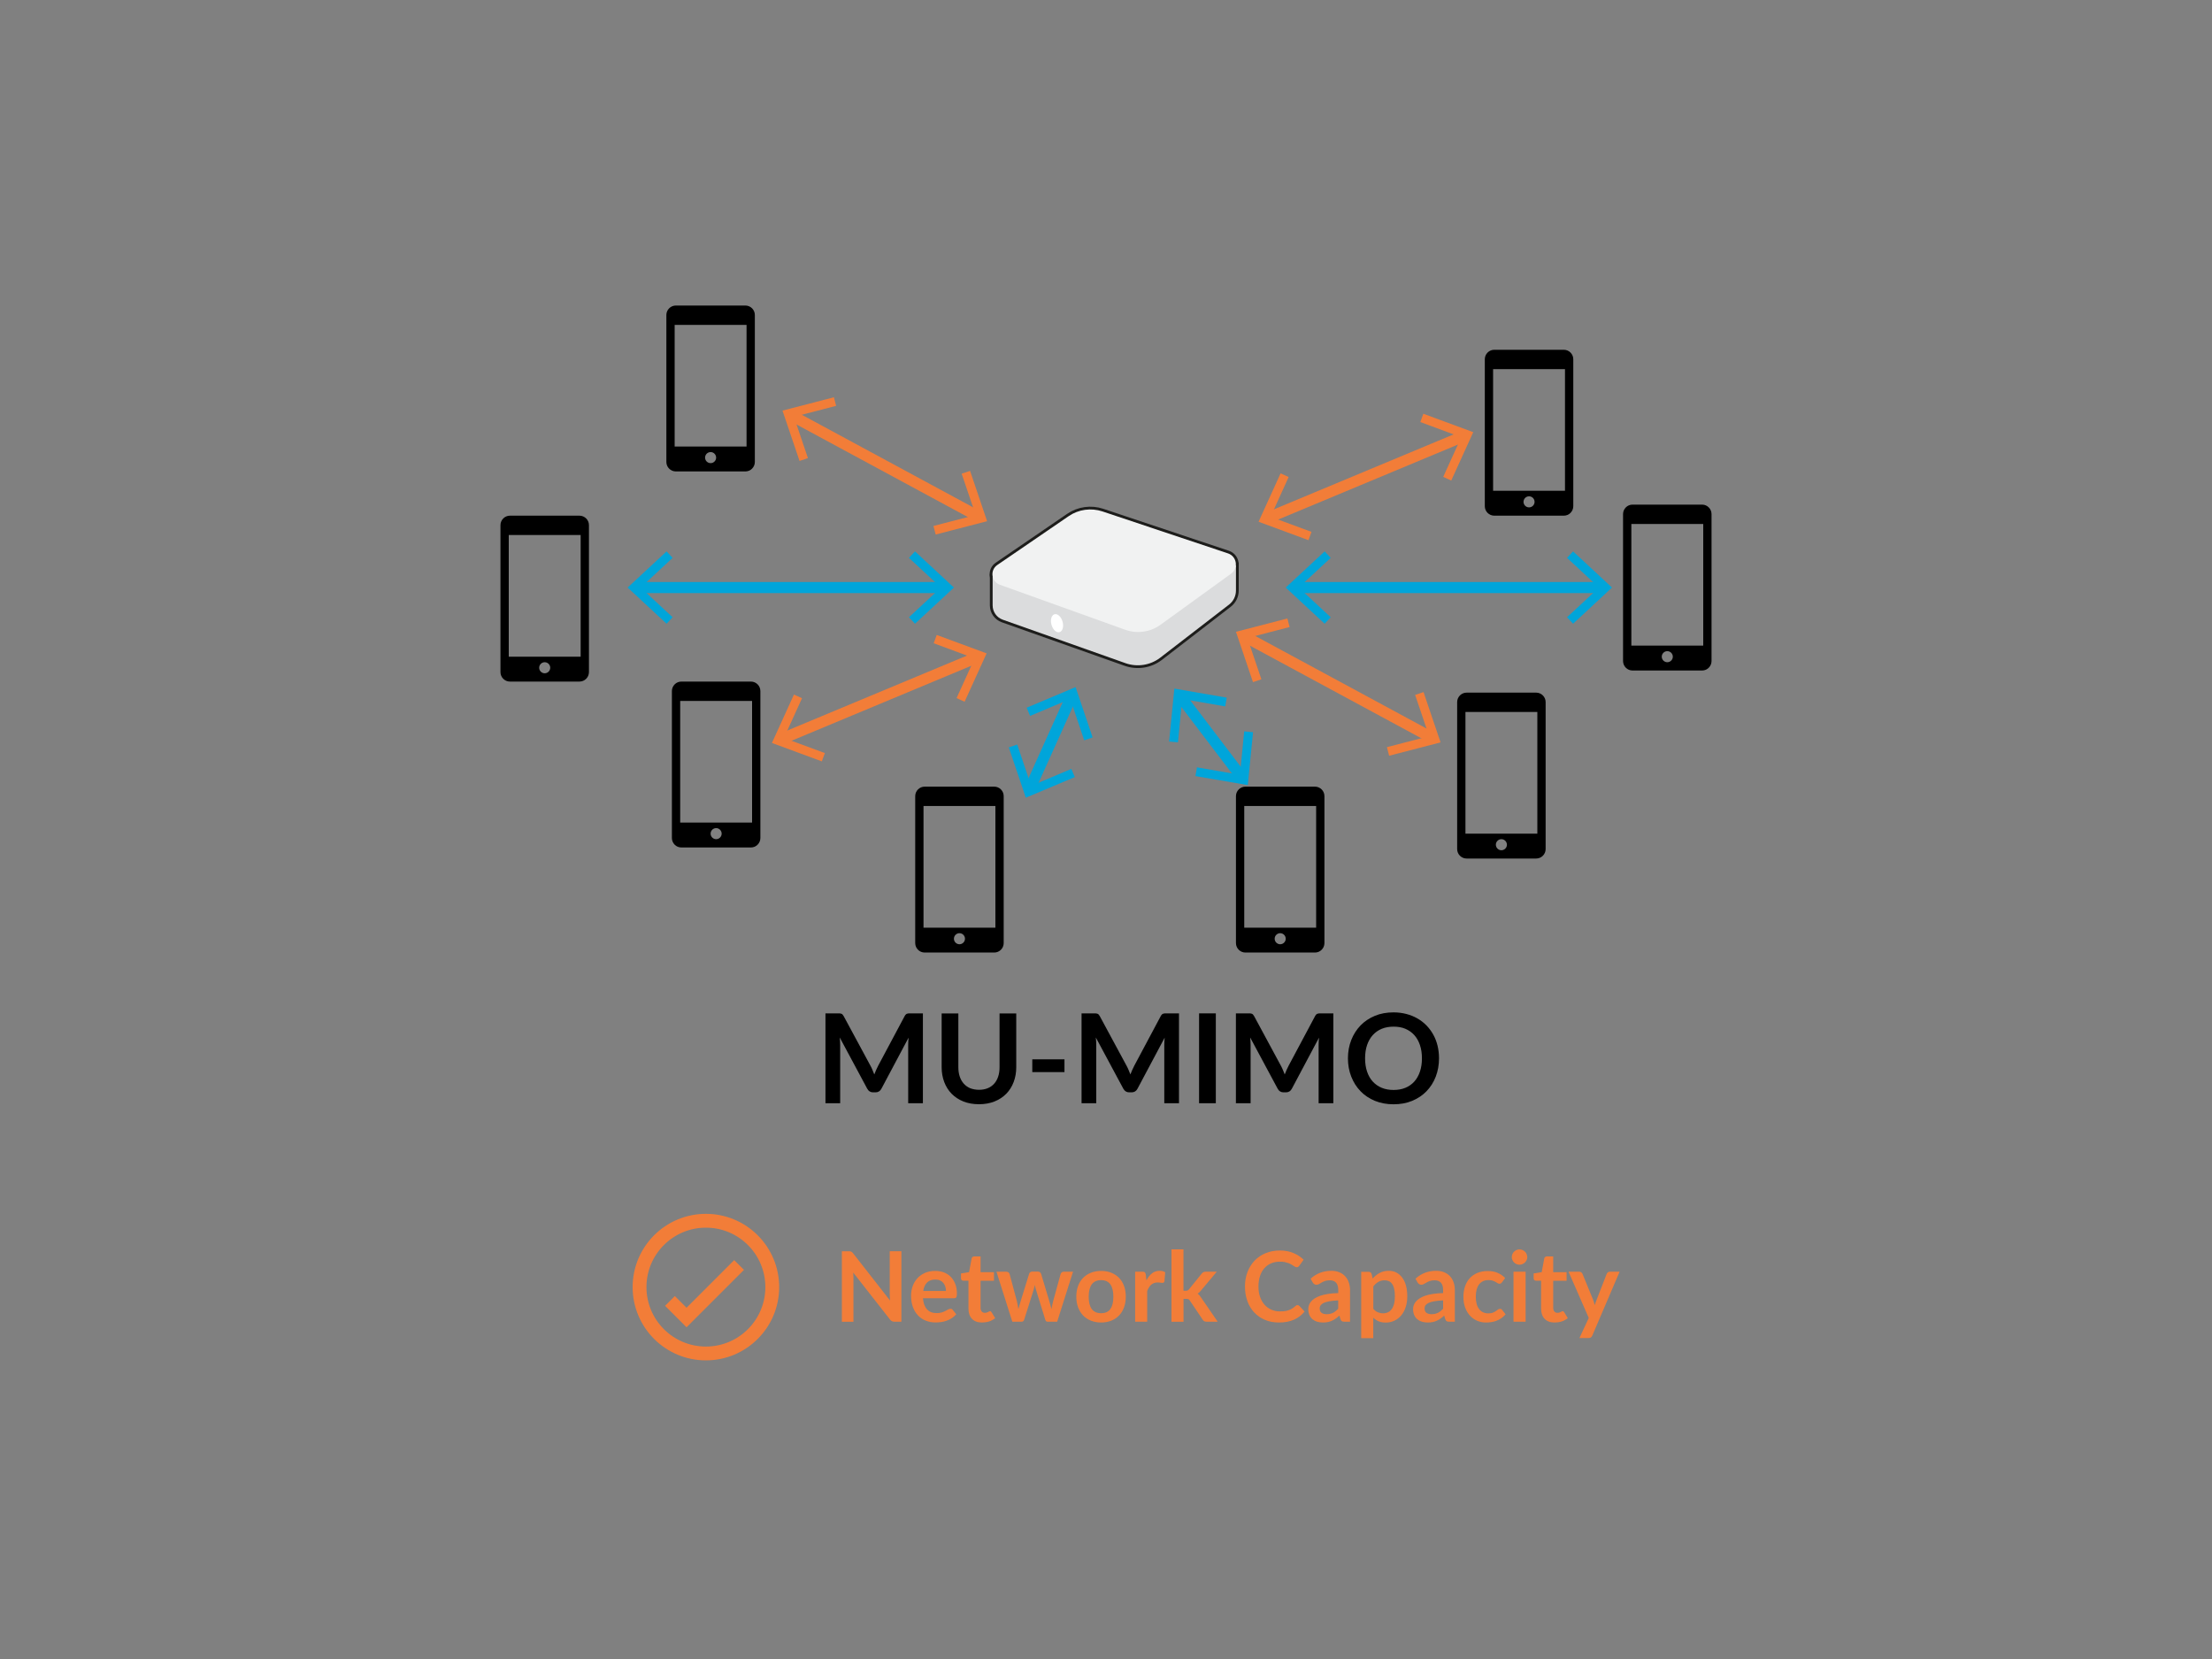<?xml version="1.0" encoding="utf-8"?>
<!-- Generator: Adobe Illustrator 26.0.3, SVG Export Plug-In . SVG Version: 6.00 Build 0)  -->
<svg version="1.2" baseProfile="tiny" id="Layer_2" xmlns="http://www.w3.org/2000/svg" xmlns:xlink="http://www.w3.org/1999/xlink"
	 x="0px" y="0px" viewBox="0 0 400 300" overflow="visible" xml:space="preserve">
<rect x="0" y="0" width="400" height="300" fill="#808080" stroke="none"/>
<g>
	<g>
		<path d="M166.89,183.25v16.25h-2.66v-10.5c0-0.42,0.02-0.87,0.07-1.36l-4.91,9.23c-0.23,0.44-0.59,0.66-1.07,0.66h-0.43
			c-0.48,0-0.84-0.22-1.07-0.66l-4.97-9.26c0.02,0.25,0.04,0.49,0.06,0.73s0.02,0.46,0.02,0.66v10.5h-2.66v-16.25h2.28
			c0.14,0,0.25,0,0.35,0.01c0.1,0.01,0.19,0.03,0.26,0.06c0.08,0.03,0.15,0.08,0.21,0.15c0.06,0.07,0.13,0.16,0.19,0.27l4.87,9.02
			c0.13,0.24,0.25,0.49,0.35,0.74c0.11,0.25,0.22,0.52,0.32,0.79c0.1-0.28,0.21-0.54,0.33-0.8c0.11-0.26,0.23-0.51,0.36-0.75l4.8-9
			c0.06-0.11,0.12-0.2,0.19-0.27c0.07-0.07,0.14-0.12,0.22-0.15c0.08-0.03,0.17-0.05,0.26-0.06c0.1-0.01,0.21-0.01,0.35-0.01H166.89
			z"/>
		<path d="M177.05,197.07c0.58,0,1.11-0.1,1.57-0.29c0.46-0.19,0.85-0.47,1.16-0.82c0.31-0.35,0.56-0.78,0.72-1.28
			c0.17-0.5,0.25-1.06,0.25-1.69v-9.73h3.02v9.73c0,0.97-0.16,1.86-0.47,2.68s-0.76,1.53-1.34,2.12s-1.29,1.06-2.12,1.39
			c-0.83,0.33-1.77,0.5-2.81,0.5c-1.05,0-1.99-0.17-2.82-0.5c-0.83-0.33-1.54-0.8-2.12-1.39s-1.03-1.3-1.34-2.12
			s-0.47-1.71-0.47-2.68v-9.73h3.02v9.72c0,0.62,0.08,1.18,0.25,1.69s0.41,0.93,0.73,1.29s0.71,0.63,1.17,0.83
			C175.94,196.97,176.47,197.07,177.05,197.07z"/>
		<path d="M186.67,191.56h5.82v2.31h-5.82V191.56z"/>
		<path d="M213.2,183.25v16.25h-2.66v-10.5c0-0.42,0.02-0.87,0.07-1.36l-4.91,9.23c-0.23,0.44-0.59,0.66-1.07,0.66h-0.43
			c-0.48,0-0.83-0.22-1.07-0.66l-4.97-9.26c0.02,0.25,0.04,0.49,0.06,0.73s0.02,0.46,0.02,0.66v10.5h-2.66v-16.25h2.28
			c0.14,0,0.25,0,0.35,0.01c0.1,0.01,0.19,0.03,0.26,0.06c0.08,0.03,0.15,0.08,0.21,0.15c0.06,0.07,0.13,0.16,0.19,0.27l4.87,9.02
			c0.13,0.24,0.25,0.49,0.35,0.74c0.11,0.25,0.21,0.52,0.32,0.79c0.1-0.28,0.21-0.54,0.33-0.8c0.11-0.26,0.23-0.51,0.36-0.75l4.8-9
			c0.06-0.11,0.12-0.2,0.19-0.27c0.07-0.07,0.14-0.12,0.22-0.15c0.08-0.03,0.17-0.05,0.26-0.06c0.1-0.01,0.21-0.01,0.35-0.01H213.2z
			"/>
		<path d="M219.86,199.5h-3.03v-16.25h3.03V199.5z"/>
		<path d="M241.11,183.25v16.25h-2.66v-10.5c0-0.42,0.02-0.87,0.07-1.36l-4.91,9.23c-0.23,0.44-0.59,0.66-1.07,0.66h-0.43
			c-0.48,0-0.84-0.22-1.07-0.66l-4.97-9.26c0.02,0.25,0.04,0.49,0.06,0.73s0.02,0.46,0.02,0.66v10.5h-2.66v-16.25h2.28
			c0.13,0,0.25,0,0.35,0.01c0.1,0.01,0.19,0.03,0.26,0.06c0.08,0.03,0.15,0.08,0.21,0.15c0.06,0.07,0.12,0.16,0.19,0.27l4.87,9.02
			c0.13,0.24,0.25,0.49,0.35,0.74c0.11,0.25,0.22,0.52,0.32,0.79c0.11-0.28,0.21-0.54,0.33-0.8c0.11-0.26,0.23-0.51,0.36-0.75l4.8-9
			c0.06-0.11,0.12-0.2,0.19-0.27c0.07-0.07,0.14-0.12,0.22-0.15c0.08-0.03,0.17-0.05,0.26-0.06c0.1-0.01,0.21-0.01,0.35-0.01H241.11
			z"/>
		<path d="M260.22,191.38c0,1.19-0.2,2.29-0.59,3.31c-0.39,1.02-0.95,1.89-1.67,2.64c-0.72,0.74-1.58,1.32-2.6,1.74
			c-1.01,0.42-2.13,0.62-3.37,0.62c-1.23,0-2.35-0.21-3.36-0.62c-1.01-0.42-1.88-0.99-2.6-1.74c-0.72-0.74-1.28-1.62-1.68-2.64
			s-0.6-2.12-0.6-3.31c0-1.19,0.2-2.29,0.6-3.31s0.96-1.89,1.68-2.64c0.72-0.74,1.59-1.32,2.6-1.74c1.01-0.42,2.13-0.62,3.36-0.62
			c0.82,0,1.6,0.1,2.33,0.29s1.39,0.46,2,0.81c0.61,0.35,1.15,0.77,1.64,1.27c0.48,0.5,0.89,1.05,1.23,1.67
			c0.34,0.61,0.59,1.28,0.77,2C260.13,189.83,260.22,190.58,260.22,191.38z M257.13,191.38c0-0.89-0.12-1.69-0.36-2.4
			c-0.24-0.71-0.58-1.31-1.02-1.8c-0.44-0.49-0.98-0.87-1.61-1.14s-1.35-0.39-2.14-0.39s-1.51,0.13-2.14,0.39s-1.17,0.64-1.62,1.14
			c-0.45,0.49-0.79,1.1-1.03,1.8s-0.36,1.51-0.36,2.4s0.12,1.69,0.36,2.4s0.58,1.31,1.03,1.8c0.45,0.49,0.99,0.87,1.62,1.13
			c0.63,0.26,1.35,0.39,2.14,0.39s1.51-0.13,2.14-0.39c0.63-0.26,1.17-0.64,1.61-1.13c0.44-0.49,0.78-1.09,1.02-1.8
			C257.01,193.07,257.13,192.27,257.13,191.38z"/>
	</g>
	<g>
		<polyline fill="none" stroke="#F27D38" stroke-width="2.5" stroke-miterlimit="10" points="121.15,235.25 124.15,238.25 
			133.65,228.75 		"/>
		<circle fill="none" stroke="#F27D38" stroke-width="2.5" stroke-miterlimit="10" cx="127.65" cy="232.75" r="12"/>
		<g>
			<path fill="#F27D38" d="M163,226.26v12.75h-1.22c-0.19,0-0.35-0.03-0.47-0.09c-0.13-0.06-0.25-0.17-0.37-0.31l-6.66-8.5
				c0.04,0.39,0.05,0.75,0.05,1.08v7.83h-2.09v-12.75h1.24c0.1,0,0.19,0,0.26,0.01c0.07,0.01,0.14,0.03,0.19,0.05
				c0.06,0.03,0.11,0.06,0.16,0.11c0.05,0.05,0.11,0.12,0.18,0.2l6.68,8.54c-0.02-0.21-0.03-0.41-0.04-0.61s-0.02-0.38-0.02-0.56
				v-7.75H163z"/>
			<path fill="#F27D38" d="M166.9,234.76c0.04,0.46,0.12,0.87,0.25,1.2c0.13,0.34,0.3,0.62,0.51,0.84c0.21,0.22,0.46,0.39,0.75,0.49
				c0.29,0.11,0.61,0.16,0.97,0.16c0.35,0,0.66-0.04,0.91-0.12c0.26-0.08,0.48-0.17,0.67-0.27s0.36-0.19,0.5-0.27
				c0.14-0.08,0.28-0.12,0.42-0.12c0.18,0,0.32,0.07,0.41,0.2l0.63,0.79c-0.24,0.28-0.51,0.52-0.81,0.71s-0.61,0.34-0.94,0.46
				s-0.66,0.2-1,0.24c-0.34,0.05-0.67,0.07-0.98,0.07c-0.63,0-1.21-0.1-1.75-0.31s-1.01-0.52-1.41-0.93
				c-0.4-0.41-0.71-0.91-0.94-1.52c-0.23-0.6-0.34-1.3-0.34-2.09c0-0.62,0.1-1.2,0.3-1.74c0.2-0.54,0.49-1.02,0.86-1.42
				c0.37-0.4,0.83-0.72,1.37-0.96c0.54-0.23,1.15-0.35,1.82-0.35c0.57,0,1.1,0.09,1.58,0.27s0.9,0.45,1.24,0.8
				c0.35,0.35,0.62,0.78,0.82,1.29c0.2,0.51,0.3,1.09,0.3,1.74c0,0.33-0.04,0.55-0.11,0.67s-0.21,0.17-0.41,0.17H166.9z
				 M171.06,233.45c0-0.28-0.04-0.55-0.12-0.8c-0.08-0.25-0.2-0.47-0.36-0.66s-0.36-0.34-0.6-0.45c-0.24-0.11-0.53-0.16-0.85-0.16
				c-0.63,0-1.12,0.18-1.49,0.54c-0.36,0.36-0.59,0.87-0.69,1.53H171.06z"/>
			<path fill="#F27D38" d="M177.57,239.15c-0.79,0-1.39-0.22-1.81-0.67c-0.42-0.44-0.63-1.06-0.63-1.84v-5.05h-0.93
				c-0.12,0-0.22-0.04-0.3-0.11c-0.08-0.08-0.12-0.19-0.12-0.34v-0.86l1.46-0.24l0.46-2.47c0.03-0.12,0.08-0.21,0.17-0.27
				c0.08-0.06,0.19-0.1,0.32-0.1h1.13v2.85h2.42v1.55h-2.42v4.9c0,0.28,0.07,0.5,0.21,0.66c0.14,0.16,0.33,0.24,0.57,0.24
				c0.14,0,0.25-0.02,0.34-0.05c0.09-0.03,0.17-0.07,0.24-0.1c0.07-0.04,0.13-0.07,0.18-0.1c0.05-0.03,0.11-0.05,0.16-0.05
				c0.06,0,0.12,0.02,0.16,0.05c0.04,0.03,0.09,0.08,0.13,0.15l0.65,1.06c-0.32,0.26-0.68,0.46-1.09,0.6
				C178.44,239.09,178.01,239.15,177.57,239.15z"/>
			<path fill="#F27D38" d="M194.04,229.96l-2.87,9.05h-1.75c-0.2,0-0.34-0.13-0.41-0.39l-1.62-5.23c-0.05-0.18-0.1-0.35-0.15-0.52
				c-0.04-0.17-0.08-0.35-0.11-0.52c-0.04,0.18-0.08,0.35-0.12,0.53s-0.09,0.36-0.15,0.53l-1.65,5.21
				c-0.07,0.26-0.23,0.39-0.47,0.39h-1.68l-2.87-9.05h1.74c0.16,0,0.29,0.04,0.41,0.11c0.11,0.08,0.19,0.17,0.22,0.29l1.3,4.83
				c0.06,0.26,0.12,0.52,0.17,0.78c0.05,0.25,0.09,0.51,0.13,0.76c0.06-0.25,0.13-0.51,0.21-0.76c0.07-0.25,0.15-0.51,0.23-0.78
				l1.5-4.85c0.04-0.12,0.1-0.21,0.21-0.29c0.1-0.08,0.23-0.11,0.38-0.11h0.96c0.15,0,0.28,0.04,0.39,0.11
				c0.11,0.08,0.18,0.17,0.22,0.29l1.46,4.85c0.08,0.26,0.15,0.52,0.22,0.78c0.07,0.26,0.13,0.51,0.2,0.76
				c0.08-0.5,0.19-1.01,0.33-1.54l1.33-4.83c0.04-0.12,0.11-0.21,0.22-0.29c0.11-0.08,0.23-0.11,0.38-0.11H194.04z"/>
			<path fill="#F27D38" d="M199.12,229.82c0.67,0,1.28,0.11,1.83,0.33c0.55,0.22,1.02,0.53,1.41,0.93c0.39,0.4,0.69,0.89,0.9,1.46
				c0.21,0.58,0.32,1.22,0.32,1.93c0,0.72-0.11,1.36-0.32,1.94c-0.21,0.58-0.51,1.07-0.9,1.47c-0.39,0.41-0.86,0.72-1.41,0.94
				c-0.55,0.22-1.16,0.33-1.83,0.33c-0.68,0-1.29-0.11-1.84-0.33c-0.55-0.22-1.02-0.53-1.42-0.94c-0.39-0.41-0.69-0.9-0.91-1.47
				c-0.21-0.58-0.32-1.22-0.32-1.94c0-0.71,0.11-1.35,0.32-1.93c0.21-0.58,0.52-1.06,0.91-1.46c0.39-0.4,0.86-0.71,1.42-0.93
				C197.83,229.93,198.45,229.82,199.12,229.82z M199.12,237.47c0.75,0,1.31-0.25,1.67-0.76c0.36-0.51,0.54-1.25,0.54-2.22
				c0-0.98-0.18-1.72-0.54-2.23c-0.36-0.51-0.92-0.77-1.67-0.77c-0.76,0-1.33,0.26-1.7,0.77c-0.37,0.51-0.55,1.26-0.55,2.23
				c0,0.97,0.18,1.71,0.55,2.22C197.79,237.21,198.36,237.47,199.12,237.47z"/>
			<path fill="#F27D38" d="M207.31,231.53c0.28-0.54,0.62-0.97,1.01-1.27c0.39-0.31,0.85-0.46,1.38-0.46c0.42,0,0.75,0.09,1.01,0.27
				l-0.14,1.63c-0.03,0.11-0.07,0.18-0.13,0.22c-0.06,0.04-0.13,0.07-0.22,0.07c-0.09,0-0.22-0.01-0.39-0.04
				c-0.17-0.03-0.34-0.04-0.51-0.04c-0.24,0-0.46,0.04-0.64,0.11c-0.19,0.07-0.36,0.17-0.51,0.3c-0.15,0.13-0.28,0.29-0.4,0.48
				c-0.12,0.19-0.22,0.4-0.32,0.64v5.57h-2.18v-9.05h1.28c0.22,0,0.38,0.04,0.47,0.12c0.09,0.08,0.15,0.22,0.18,0.43L207.31,231.53z
				"/>
			<path fill="#F27D38" d="M214.01,225.91v7.5h0.41c0.15,0,0.26-0.02,0.35-0.06c0.09-0.04,0.17-0.12,0.26-0.23l2.25-2.78
				c0.09-0.12,0.2-0.22,0.31-0.28c0.12-0.06,0.26-0.1,0.45-0.1h1.99l-2.81,3.36c-0.2,0.26-0.42,0.47-0.65,0.61
				c0.12,0.09,0.23,0.19,0.33,0.31c0.1,0.12,0.19,0.24,0.28,0.38l3.02,4.39h-1.97c-0.17,0-0.32-0.03-0.44-0.08
				c-0.12-0.06-0.23-0.16-0.31-0.3l-2.31-3.43c-0.08-0.14-0.17-0.22-0.26-0.26c-0.09-0.04-0.22-0.06-0.4-0.06h-0.49v4.14h-2.18
				v-13.1H214.01z"/>
			<path fill="#F27D38" d="M234.64,236.01c0.13,0,0.24,0.05,0.34,0.15l0.93,1.01c-0.52,0.64-1.15,1.13-1.91,1.47
				c-0.76,0.34-1.66,0.51-2.72,0.51c-0.95,0-1.8-0.16-2.55-0.48c-0.75-0.32-1.4-0.77-1.94-1.35s-0.95-1.26-1.23-2.06
				c-0.29-0.8-0.43-1.67-0.43-2.62c0-0.96,0.15-1.84,0.46-2.63c0.31-0.8,0.74-1.48,1.29-2.06c0.56-0.58,1.22-1.02,1.99-1.34
				c0.77-0.32,1.62-0.48,2.56-0.48c0.93,0,1.75,0.15,2.47,0.46s1.33,0.71,1.84,1.2l-0.79,1.1c-0.05,0.07-0.11,0.13-0.18,0.19
				c-0.07,0.05-0.18,0.08-0.3,0.08c-0.09,0-0.18-0.03-0.27-0.08s-0.2-0.11-0.31-0.19c-0.11-0.07-0.24-0.15-0.39-0.24
				c-0.15-0.09-0.32-0.17-0.51-0.24c-0.19-0.07-0.42-0.13-0.67-0.19c-0.26-0.05-0.55-0.07-0.89-0.07c-0.57,0-1.09,0.1-1.57,0.3
				c-0.47,0.2-0.88,0.5-1.22,0.88c-0.34,0.38-0.61,0.85-0.79,1.41s-0.28,1.19-0.28,1.9c0,0.72,0.1,1.35,0.3,1.91
				c0.2,0.56,0.48,1.03,0.82,1.41c0.35,0.38,0.75,0.67,1.23,0.88c0.47,0.2,0.98,0.3,1.52,0.3c0.32,0,0.62-0.02,0.88-0.05
				s0.5-0.09,0.72-0.17c0.22-0.08,0.43-0.17,0.63-0.3s0.39-0.27,0.59-0.45c0.06-0.05,0.12-0.1,0.19-0.13
				S234.57,236.01,234.64,236.01z"/>
			<path fill="#F27D38" d="M237,231.23c1.04-0.95,2.29-1.43,3.76-1.43c0.53,0,1,0.09,1.42,0.26s0.77,0.41,1.06,0.72
				c0.29,0.31,0.51,0.68,0.66,1.11s0.23,0.9,0.23,1.41v5.71h-0.99c-0.21,0-0.37-0.03-0.48-0.09c-0.11-0.06-0.2-0.19-0.26-0.37
				l-0.19-0.65c-0.23,0.21-0.45,0.39-0.67,0.54c-0.22,0.16-0.44,0.29-0.68,0.39c-0.24,0.11-0.49,0.19-0.75,0.24
				c-0.27,0.06-0.56,0.08-0.89,0.08c-0.38,0-0.73-0.05-1.06-0.15c-0.32-0.1-0.6-0.26-0.84-0.46c-0.23-0.21-0.42-0.46-0.55-0.77
				c-0.13-0.31-0.19-0.66-0.19-1.07c0-0.23,0.04-0.46,0.12-0.68c0.08-0.23,0.2-0.44,0.37-0.65c0.17-0.21,0.4-0.4,0.67-0.58
				c0.28-0.18,0.62-0.34,1.02-0.48c0.4-0.13,0.87-0.25,1.41-0.33c0.54-0.08,1.15-0.14,1.83-0.15v-0.53c0-0.6-0.13-1.05-0.39-1.34
				c-0.26-0.29-0.63-0.44-1.12-0.44c-0.35,0-0.65,0.04-0.88,0.12c-0.23,0.08-0.44,0.18-0.61,0.28c-0.18,0.1-0.34,0.2-0.48,0.28
				c-0.14,0.08-0.3,0.12-0.48,0.12c-0.15,0-0.28-0.04-0.39-0.12c-0.11-0.08-0.19-0.17-0.26-0.28L237,231.23z M241.99,235.15
				c-0.63,0.03-1.16,0.08-1.59,0.16c-0.43,0.08-0.77,0.18-1.03,0.3c-0.26,0.12-0.44,0.27-0.56,0.43c-0.11,0.16-0.17,0.34-0.17,0.54
				c0,0.38,0.11,0.66,0.34,0.82c0.23,0.16,0.52,0.25,0.89,0.25c0.45,0,0.83-0.08,1.16-0.24s0.64-0.41,0.96-0.74V235.15z"/>
			<path fill="#F27D38" d="M248.22,231.2c0.37-0.42,0.79-0.76,1.26-1.01c0.47-0.26,1.02-0.39,1.66-0.39c0.49,0,0.95,0.1,1.35,0.31
				c0.41,0.21,0.76,0.5,1.06,0.9s0.53,0.87,0.69,1.45s0.24,1.23,0.24,1.97c0,0.68-0.09,1.3-0.27,1.88c-0.18,0.58-0.44,1.08-0.78,1.5
				s-0.75,0.75-1.23,0.99c-0.48,0.24-1.02,0.36-1.61,0.36c-0.51,0-0.94-0.08-1.3-0.23c-0.36-0.16-0.68-0.37-0.96-0.65v3.7h-2.18v-12
				h1.33c0.28,0,0.47,0.13,0.55,0.4L248.22,231.2z M248.34,236.67c0.25,0.3,0.52,0.51,0.81,0.63c0.29,0.12,0.61,0.19,0.95,0.19
				c0.33,0,0.62-0.06,0.89-0.19c0.26-0.12,0.49-0.31,0.67-0.56c0.19-0.25,0.33-0.57,0.43-0.96c0.1-0.38,0.15-0.84,0.15-1.36
				c0-0.53-0.04-0.98-0.13-1.34c-0.08-0.37-0.21-0.67-0.37-0.9c-0.16-0.23-0.35-0.4-0.58-0.5c-0.23-0.11-0.48-0.16-0.77-0.16
				c-0.45,0-0.84,0.1-1.15,0.29c-0.32,0.19-0.62,0.46-0.9,0.81V236.67z"/>
			<path fill="#F27D38" d="M255.96,231.23c1.04-0.95,2.29-1.43,3.76-1.43c0.53,0,1,0.09,1.42,0.26c0.42,0.17,0.77,0.41,1.06,0.72
				c0.29,0.31,0.51,0.68,0.66,1.11c0.15,0.43,0.22,0.9,0.22,1.41v5.71h-0.99c-0.21,0-0.36-0.03-0.48-0.09
				c-0.11-0.06-0.2-0.19-0.26-0.37l-0.19-0.65c-0.23,0.21-0.45,0.39-0.67,0.54s-0.44,0.29-0.68,0.39c-0.24,0.11-0.49,0.19-0.75,0.24
				c-0.27,0.06-0.56,0.08-0.89,0.08c-0.38,0-0.73-0.05-1.06-0.15c-0.32-0.1-0.6-0.26-0.84-0.46c-0.24-0.21-0.42-0.46-0.55-0.77
				s-0.19-0.66-0.19-1.07c0-0.23,0.04-0.46,0.12-0.68c0.08-0.23,0.2-0.44,0.38-0.65c0.17-0.21,0.4-0.4,0.67-0.58
				c0.28-0.18,0.62-0.34,1.02-0.48c0.4-0.13,0.87-0.25,1.41-0.33c0.54-0.08,1.15-0.14,1.83-0.15v-0.53c0-0.6-0.13-1.05-0.39-1.34
				c-0.26-0.29-0.63-0.44-1.12-0.44c-0.35,0-0.65,0.04-0.88,0.12c-0.23,0.08-0.44,0.18-0.61,0.28c-0.18,0.1-0.34,0.2-0.48,0.28
				c-0.14,0.08-0.3,0.12-0.48,0.12c-0.15,0-0.28-0.04-0.39-0.12c-0.11-0.08-0.19-0.17-0.26-0.28L255.96,231.23z M260.96,235.15
				c-0.63,0.03-1.16,0.08-1.59,0.16c-0.43,0.08-0.77,0.18-1.03,0.3c-0.26,0.12-0.44,0.27-0.56,0.43s-0.17,0.34-0.17,0.54
				c0,0.38,0.11,0.66,0.34,0.82c0.23,0.16,0.52,0.25,0.89,0.25c0.45,0,0.83-0.08,1.16-0.24s0.64-0.41,0.96-0.74V235.15z"/>
			<path fill="#F27D38" d="M271.61,231.88c-0.07,0.08-0.13,0.15-0.19,0.19c-0.06,0.05-0.15,0.07-0.27,0.07
				c-0.11,0-0.22-0.03-0.33-0.1c-0.11-0.07-0.23-0.14-0.38-0.23c-0.15-0.08-0.32-0.16-0.53-0.23s-0.45-0.1-0.75-0.1
				c-0.38,0-0.72,0.07-1,0.21s-0.53,0.34-0.72,0.6c-0.19,0.26-0.33,0.57-0.43,0.94c-0.09,0.37-0.14,0.78-0.14,1.25
				c0,0.48,0.05,0.91,0.15,1.29c0.1,0.38,0.25,0.69,0.45,0.95c0.19,0.26,0.43,0.45,0.71,0.58s0.59,0.2,0.93,0.2s0.63-0.04,0.84-0.13
				s0.4-0.18,0.54-0.28c0.15-0.1,0.27-0.2,0.38-0.28c0.11-0.08,0.23-0.13,0.37-0.13c0.18,0,0.31,0.07,0.4,0.2l0.62,0.79
				c-0.24,0.28-0.5,0.52-0.78,0.71s-0.58,0.34-0.88,0.46s-0.61,0.2-0.93,0.24c-0.32,0.05-0.64,0.07-0.96,0.07
				c-0.56,0-1.08-0.1-1.58-0.31c-0.49-0.21-0.93-0.51-1.3-0.91c-0.37-0.4-0.66-0.89-0.88-1.47s-0.32-1.24-0.32-1.98
				c0-0.66,0.1-1.28,0.29-1.85c0.19-0.57,0.47-1.06,0.84-1.47c0.37-0.41,0.83-0.74,1.38-0.97c0.55-0.23,1.18-0.35,1.89-0.35
				c0.68,0,1.27,0.11,1.78,0.33c0.51,0.22,0.97,0.53,1.37,0.94L271.61,231.88z"/>
			<path fill="#F27D38" d="M276.18,227.33c0,0.19-0.04,0.36-0.12,0.53s-0.18,0.31-0.3,0.43s-0.27,0.22-0.45,0.3
				c-0.17,0.07-0.35,0.11-0.55,0.11c-0.19,0-0.37-0.04-0.53-0.11c-0.17-0.07-0.31-0.17-0.44-0.3s-0.22-0.27-0.3-0.43
				s-0.11-0.34-0.11-0.53c0-0.19,0.04-0.38,0.11-0.55s0.17-0.32,0.3-0.44c0.12-0.12,0.27-0.22,0.44-0.3
				c0.17-0.07,0.35-0.11,0.53-0.11c0.19,0,0.38,0.04,0.55,0.11c0.17,0.07,0.32,0.17,0.45,0.3c0.13,0.12,0.23,0.27,0.3,0.44
				S276.18,227.13,276.18,227.33z M275.88,229.96v9.05h-2.19v-9.05H275.88z"/>
			<path fill="#F27D38" d="M281.12,239.15c-0.79,0-1.39-0.22-1.81-0.67c-0.42-0.44-0.63-1.06-0.63-1.84v-5.05h-0.93
				c-0.12,0-0.22-0.04-0.3-0.11c-0.08-0.08-0.12-0.19-0.12-0.34v-0.86l1.46-0.24l0.46-2.47c0.03-0.12,0.08-0.21,0.17-0.27
				c0.08-0.06,0.19-0.1,0.32-0.1h1.13v2.85h2.42v1.55h-2.42v4.9c0,0.28,0.07,0.5,0.21,0.66c0.14,0.16,0.33,0.24,0.57,0.24
				c0.14,0,0.25-0.02,0.34-0.05c0.09-0.03,0.17-0.07,0.24-0.1c0.07-0.04,0.13-0.07,0.18-0.1c0.05-0.03,0.11-0.05,0.16-0.05
				c0.06,0,0.12,0.02,0.16,0.05c0.04,0.03,0.09,0.08,0.13,0.15l0.65,1.06c-0.32,0.26-0.68,0.46-1.09,0.6
				C281.99,239.09,281.56,239.15,281.12,239.15z"/>
			<path fill="#F27D38" d="M292.88,229.96l-4.93,11.53c-0.06,0.15-0.15,0.27-0.25,0.35c-0.1,0.08-0.26,0.12-0.47,0.12h-1.62
				l1.69-3.63l-3.66-8.37h1.91c0.17,0,0.3,0.04,0.4,0.12s0.17,0.18,0.22,0.28l1.92,4.69c0.07,0.16,0.12,0.32,0.16,0.48
				c0.04,0.16,0.09,0.32,0.13,0.48c0.05-0.16,0.11-0.33,0.16-0.49c0.05-0.16,0.11-0.32,0.18-0.48l1.82-4.68
				c0.05-0.12,0.12-0.21,0.23-0.29c0.11-0.08,0.23-0.11,0.37-0.11H292.88z"/>
		</g>
	</g>
	<g>
		<g>
			<g>
				<path fill="none" stroke="#1D1D1B" d="M223.5,102.25v4.53c0,1-0.46,1.94-1.25,2.55l-12.48,9.63c-1.79,1.35-4.14,1.71-6.25,0.96
					l-22.19-7.86c-1.1-0.39-1.83-1.43-1.83-2.59v-5.21L223.5,102.25z"/>
				<path fill="none" stroke="#1D1D1B" d="M203.47,113.88l-22.67-8.14c-1.55-0.56-1.82-2.64-0.46-3.57l12.92-8.84
					c1.78-1.22,4.04-1.53,6.09-0.85l22.71,7.59c1.61,0.54,1.94,2.68,0.56,3.67l-12.77,9.24
					C208.01,114.31,205.62,114.65,203.47,113.88z"/>
			</g>
			<g>
				<path fill="#DBDCDD" d="M223.5,102.25v4.53c0,1-0.46,1.94-1.25,2.55l-12.48,9.63c-1.79,1.35-4.14,1.71-6.25,0.96l-22.19-7.86
					c-1.1-0.39-1.83-1.43-1.83-2.59v-5.21L223.5,102.25z"/>
				<path fill="#F1F2F2" d="M203.47,113.88l-22.67-8.14c-1.55-0.56-1.82-2.64-0.46-3.57l12.92-8.84c1.78-1.22,4.04-1.53,6.09-0.85
					l22.71,7.59c1.61,0.54,1.94,2.68,0.56,3.67l-12.77,9.24C208.01,114.31,205.62,114.65,203.47,113.88z"/>
			</g>
		</g>
		
			<ellipse transform="matrix(0.964 -0.268 0.268 0.964 -23.198 55.194)" fill="#FFFFFF" cx="191" cy="112.75" rx="1.04" ry="1.68"/>
		<g>
			<line fill="none" stroke="#F27D38" stroke-width="2" stroke-miterlimit="10" x1="143.03" y1="75.08" x2="176.97" y2="93.42"/>
			<g>
				<polygon fill="#F27D38" points="144.58,83.35 146.1,82.84 143.57,75.37 151.2,73.39 150.8,71.84 141.5,74.25 				"/>
			</g>
			<g>
				<polygon fill="#F27D38" points="169.2,96.66 168.8,95.11 176.43,93.13 173.9,85.66 175.42,85.15 178.5,94.25 				"/>
			</g>
		</g>
		<g>
			<line fill="none" stroke="#F27D38" stroke-width="2" stroke-miterlimit="10" x1="225.03" y1="115.08" x2="258.97" y2="133.42"/>
			<g>
				<polygon fill="#F27D38" points="226.58,123.35 228.1,122.84 225.57,115.37 233.2,113.39 232.8,111.84 223.5,114.25 				"/>
			</g>
			<g>
				<polygon fill="#F27D38" points="251.2,136.66 250.8,135.11 258.43,133.13 255.9,125.66 257.42,125.15 260.5,134.25 				"/>
			</g>
		</g>
		<g>
			<line fill="none" stroke="#F27D38" stroke-width="2" stroke-miterlimit="10" x1="141.19" y1="133.68" x2="176.81" y2="118.82"/>
			<g>
				<polygon fill="#F27D38" points="148.61,137.68 149.16,136.18 141.76,133.45 145.03,126.26 143.57,125.6 139.59,134.35 				"/>
			</g>
			<g>
				<polygon fill="#F27D38" points="174.43,126.9 172.98,126.24 176.24,119.06 168.84,116.32 169.39,114.82 178.41,118.15 				"/>
			</g>
		</g>
		<g>
			<line fill="none" stroke="#00A5DA" stroke-width="2" stroke-miterlimit="10" x1="115.24" y1="106.25" x2="170.76" y2="106.25"/>
			<g>
				<polygon fill="#00A5DA" points="120.54,112.79 121.63,111.62 115.85,106.25 121.63,100.88 120.54,99.71 113.5,106.25 				"/>
			</g>
			<g>
				<polygon fill="#00A5DA" points="165.46,112.79 164.37,111.62 170.15,106.25 164.37,100.88 165.46,99.71 172.5,106.25 				"/>
			</g>
		</g>
		<g>
			<line fill="none" stroke="#00A5DA" stroke-width="2" stroke-miterlimit="10" x1="234.24" y1="106.25" x2="289.76" y2="106.25"/>
			<g>
				<polygon fill="#00A5DA" points="239.54,112.79 240.63,111.62 234.85,106.25 240.63,100.88 239.54,99.71 232.5,106.25 				"/>
			</g>
			<g>
				<polygon fill="#00A5DA" points="284.46,112.79 283.37,111.62 289.15,106.25 283.37,100.88 284.46,99.71 291.5,106.25 				"/>
			</g>
		</g>
		<g>
			<line fill="none" stroke="#00A5DA" stroke-width="2" stroke-miterlimit="10" x1="186.21" y1="142.67" x2="193.79" y2="125.83"/>
			<g>
				<polygon fill="#00A5DA" points="194.36,140.52 193.73,139.04 186.47,142.11 183.94,134.63 182.42,135.15 185.5,144.25 				"/>
			</g>
			<g>
				<polygon fill="#00A5DA" points="197.58,133.35 196.06,133.87 193.54,126.39 186.27,129.46 185.65,127.98 194.5,124.25 				"/>
			</g>
		</g>
		<g>
			<line fill="none" stroke="#00A5DA" stroke-width="2" stroke-miterlimit="10" x1="224.59" y1="140.6" x2="213.41" y2="125.9"/>
			<g>
				<polygon fill="#00A5DA" points="226.59,132.41 224.99,132.25 224.22,140.11 216.45,138.76 216.17,140.34 225.64,141.97 				"/>
			</g>
			<g>
				<polygon fill="#00A5DA" points="221.83,126.16 221.56,127.74 213.78,126.39 213.01,134.24 211.41,134.09 212.36,124.52 				"/>
			</g>
		</g>
		<g>
			<line fill="none" stroke="#F27D38" stroke-width="2" stroke-miterlimit="10" x1="229.19" y1="93.68" x2="264.81" y2="78.82"/>
			<g>
				<polygon fill="#F27D38" points="236.61,97.68 237.16,96.18 229.76,93.45 233.03,86.26 231.57,85.6 227.59,94.35 				"/>
			</g>
			<g>
				<polygon fill="#F27D38" points="262.43,86.9 260.98,86.24 264.24,79.06 256.84,76.32 257.39,74.82 266.41,78.15 				"/>
			</g>
		</g>
		<path d="M134.79,55.25h-12.58c-0.94,0-1.71,0.77-1.71,1.71v26.58c0,0.94,0.77,1.71,1.71,1.71h12.58c0.94,0,1.71-0.77,1.71-1.71
			V56.96C136.5,56.02,135.73,55.25,134.79,55.25z M128.5,83.75c-0.55,0-1-0.45-1-1s0.45-1,1-1s1,0.45,1,1S129.05,83.75,128.5,83.75z
			 M135,80.75h-13v-22h13V80.75z"/>
		<path d="M104.79,93.25H92.21c-0.94,0-1.71,0.77-1.71,1.71v26.58c0,0.94,0.77,1.71,1.71,1.71h12.58c0.94,0,1.71-0.77,1.71-1.71
			V94.96C106.5,94.02,105.73,93.25,104.79,93.25z M98.5,121.75c-0.55,0-1-0.45-1-1s0.45-1,1-1s1,0.45,1,1S99.05,121.75,98.5,121.75z
			 M105,118.75H92v-22h13V118.75z"/>
		<path d="M135.79,123.25h-12.58c-0.94,0-1.71,0.77-1.71,1.71v26.58c0,0.94,0.77,1.71,1.71,1.71h12.58c0.94,0,1.71-0.77,1.71-1.71
			v-26.58C137.5,124.02,136.73,123.25,135.79,123.25z M129.5,151.75c-0.55,0-1-0.45-1-1s0.45-1,1-1s1,0.45,1,1
			S130.05,151.75,129.5,151.75z M136,148.75h-13v-22h13V148.75z"/>
		<path d="M179.79,142.25h-12.58c-0.94,0-1.71,0.77-1.71,1.71v26.58c0,0.94,0.77,1.71,1.71,1.71h12.58c0.94,0,1.71-0.77,1.71-1.71
			v-26.58C181.5,143.02,180.73,142.25,179.79,142.25z M173.5,170.75c-0.55,0-1-0.45-1-1s0.45-1,1-1s1,0.45,1,1
			S174.05,170.75,173.5,170.75z M180,167.75h-13v-22h13V167.75z"/>
		<path d="M237.79,142.25h-12.58c-0.94,0-1.71,0.77-1.71,1.71v26.58c0,0.94,0.77,1.71,1.71,1.71h12.58c0.94,0,1.71-0.77,1.71-1.71
			v-26.58C239.5,143.02,238.73,142.25,237.79,142.25z M231.5,170.75c-0.55,0-1-0.45-1-1s0.45-1,1-1s1,0.45,1,1
			S232.05,170.75,231.5,170.75z M238,167.75h-13v-22h13V167.75z"/>
		<path d="M277.79,125.25h-12.58c-0.94,0-1.71,0.77-1.71,1.71v26.58c0,0.94,0.77,1.71,1.71,1.71h12.58c0.94,0,1.71-0.77,1.71-1.71
			v-26.58C279.5,126.02,278.73,125.25,277.79,125.25z M271.5,153.75c-0.55,0-1-0.45-1-1s0.45-1,1-1s1,0.45,1,1
			S272.05,153.75,271.5,153.75z M278,150.75h-13v-22h13V150.75z"/>
		<path d="M307.79,91.25h-12.58c-0.94,0-1.71,0.77-1.71,1.71v26.58c0,0.94,0.77,1.71,1.71,1.71h12.58c0.94,0,1.71-0.77,1.71-1.71
			V92.96C309.5,92.02,308.73,91.25,307.79,91.25z M301.5,119.75c-0.55,0-1-0.45-1-1s0.45-1,1-1s1,0.45,1,1
			S302.05,119.75,301.5,119.75z M308,116.75h-13v-22h13V116.75z"/>
		<path d="M282.79,63.25h-12.58c-0.94,0-1.71,0.77-1.71,1.71v26.58c0,0.94,0.77,1.71,1.71,1.71h12.58c0.94,0,1.71-0.77,1.71-1.71
			V64.96C284.5,64.02,283.73,63.25,282.79,63.25z M276.5,91.75c-0.55,0-1-0.45-1-1s0.45-1,1-1s1,0.45,1,1S277.05,91.75,276.5,91.75z
			 M283,88.75h-13v-22h13V88.75z"/>
	</g>
</g>
</svg>
